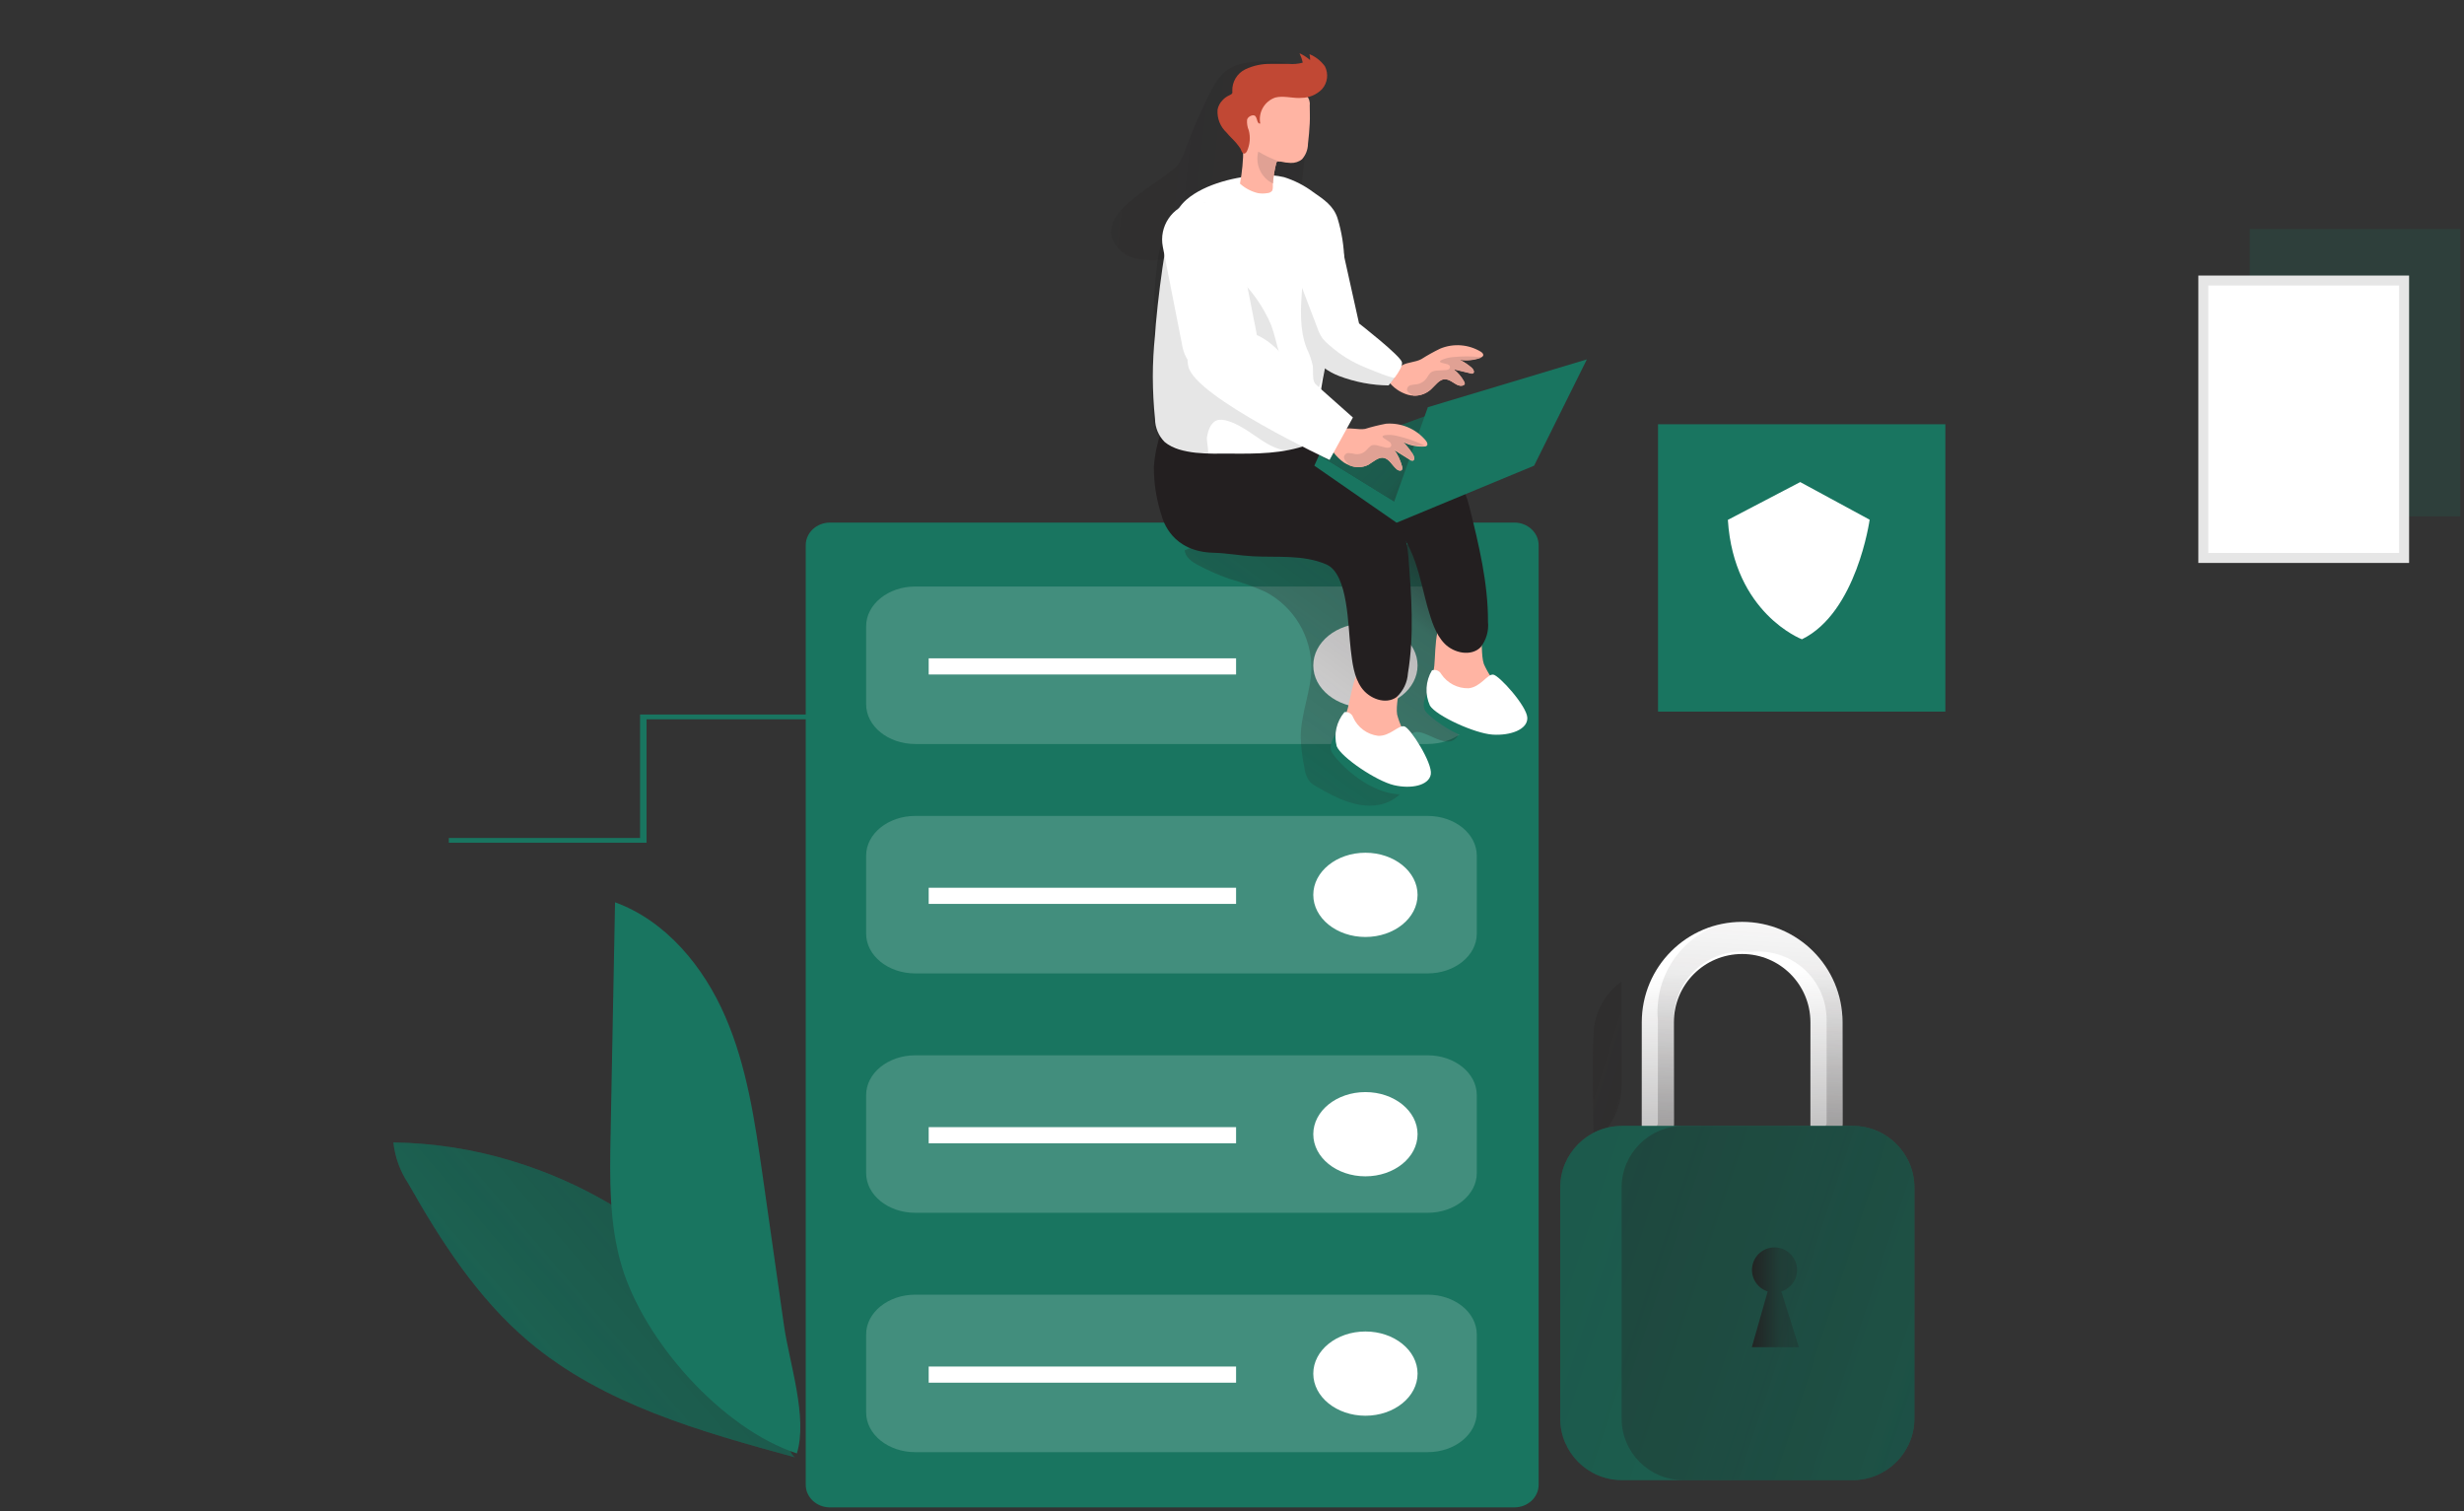 <svg width="269" height="165" viewBox="0 0 269 165" fill="none" xmlns="http://www.w3.org/2000/svg">
<rect x="0" y="0" width="269" height="165" fill="#333333" stroke="none"/>
<path d="M165.323 57.047H90.617C89.152 57.047 87.964 58.153 87.964 59.516V162.089C87.964 163.453 89.152 164.558 90.617 164.558H165.323C166.788 164.558 167.976 163.453 167.976 162.089V59.516C167.976 58.153 166.788 57.047 165.323 57.047Z" fill="#197560"/>
<g opacity="0.18">
<path d="M155.851 89.071H99.932C96.964 89.071 94.558 91.014 94.558 93.412V101.924C94.558 104.322 96.964 106.265 99.932 106.265H155.851C158.818 106.265 161.224 104.322 161.224 101.924V93.412C161.224 91.014 158.818 89.071 155.851 89.071Z" fill="white"/>
</g>
<path d="M149.066 102.287C152.21 102.287 154.759 100.228 154.759 97.689C154.759 95.149 152.21 93.09 149.066 93.09C145.922 93.09 143.374 95.149 143.374 97.689C143.374 100.228 145.922 102.287 149.066 102.287Z" fill="white"/>
<path d="M134.945 96.913H101.387V98.676H134.945V96.913Z" fill="white"/>
<g opacity="0.18">
<path d="M155.851 64.027H99.932C96.964 64.027 94.558 65.97 94.558 68.368V76.88C94.558 79.278 96.964 81.221 99.932 81.221H155.851C158.818 81.221 161.224 79.278 161.224 76.88V68.368C161.224 65.97 158.818 64.027 155.851 64.027Z" fill="white"/>
</g>
<path d="M149.066 77.243C152.21 77.243 154.759 75.184 154.759 72.645C154.759 70.105 152.21 68.046 149.066 68.046C145.922 68.046 143.374 70.105 143.374 72.645C143.374 75.184 145.922 77.243 149.066 77.243Z" fill="white"/>
<path d="M134.945 71.868H101.387V73.631H134.945V71.868Z" fill="white"/>
<g opacity="0.18">
<path d="M155.851 115.203H99.932C96.964 115.203 94.558 117.147 94.558 119.544V128.057C94.558 130.454 96.964 132.398 99.932 132.398H155.851C158.818 132.398 161.224 130.454 161.224 128.057V119.544C161.224 117.147 158.818 115.203 155.851 115.203Z" fill="white"/>
</g>
<path d="M149.066 128.416C152.21 128.416 154.759 126.357 154.759 123.818C154.759 121.278 152.21 119.219 149.066 119.219C145.922 119.219 143.374 121.278 143.374 123.818C143.374 126.357 145.922 128.416 149.066 128.416Z" fill="white"/>
<path d="M134.945 123.046H101.387V124.809H134.945V123.046Z" fill="white"/>
<g opacity="0.18">
<path d="M155.851 141.333H99.932C96.964 141.333 94.558 143.277 94.558 145.674V154.187C94.558 156.584 96.964 158.528 99.932 158.528H155.851C158.818 158.528 161.224 156.584 161.224 154.187V145.674C161.224 143.277 158.818 141.333 155.851 141.333Z" fill="white"/>
</g>
<path d="M149.066 154.55C152.21 154.55 154.759 152.492 154.759 149.952C154.759 147.412 152.21 145.354 149.066 145.354C145.922 145.354 143.374 147.412 143.374 149.952C143.374 152.492 145.922 154.55 149.066 154.55Z" fill="white"/>
<path d="M134.945 149.18H101.387V150.943H134.945V149.18Z" fill="white"/>
<path opacity="0.18" d="M268.608 25H245.604V56.371H268.608V25Z" fill="#197560"/>
<path d="M263.004 30.082H240V61.453H263.004V30.082Z" fill="white"/>
<path d="M240.541 60.911V30.623H262.463V60.911H240.541Z" stroke="black" stroke-opacity="0.1" stroke-width="1.083"/>
<path d="M93 78.528L93 78L69.877 78L69.877 91.478L49 91.478L49 92L70.583 92L70.583 78.528L93 78.528Z" fill="#197560"/>
<path d="M177.037 107.132V118.485C177.037 120.904 175.911 123.182 173.998 124.657C173.941 122.244 173.806 115.519 173.998 112.537C174.165 110.374 175.281 108.398 177.037 107.132Z" fill="url(#paint0_linear_95_185)"/>
<path d="M199.4 124.667C198.446 124.667 197.67 123.906 197.649 122.952V111.599C197.649 107.48 194.313 104.144 190.195 104.144C186.076 104.144 182.74 107.48 182.74 111.599V122.952C182.74 123.922 181.958 124.704 180.989 124.704C180.019 124.704 179.237 123.922 179.237 122.952V111.599C179.237 105.546 184.137 100.636 190.189 100.636C196.241 100.636 201.152 105.536 201.152 111.588V122.952C201.131 123.906 200.354 124.667 199.4 124.667Z" fill="white"/>
<path d="M201.152 111.599V122.952C201.152 123.568 200.818 124.136 200.286 124.443C200.021 124.605 199.713 124.688 199.4 124.688C198.441 124.688 197.659 123.912 197.649 122.952V111.599C197.649 107.825 194.829 104.645 191.081 104.197C190.783 104.165 190.491 104.144 190.194 104.144C186.076 104.144 182.74 107.481 182.74 111.599V122.952C182.735 123.568 182.406 124.13 181.875 124.443C181.604 124.605 181.296 124.688 180.978 124.688C180.014 124.688 179.232 123.901 179.227 122.937V111.599C179.237 105.547 184.142 100.647 190.189 100.641C190.486 100.641 190.783 100.657 191.075 100.688C196.763 101.152 201.141 105.896 201.147 111.599H201.152Z" fill="url(#paint1_linear_95_185)"/>
<path d="M201.134 111.327V122.68C201.416 123.155 201.254 123.77 200.78 124.046C200.305 124.328 199.69 124.166 199.414 123.692C199.232 123.379 199.232 122.993 199.414 122.68V111.327C199.414 107.209 196.078 103.872 191.96 103.872C191.663 103.872 191.36 103.893 191.063 103.925C190.766 103.893 190.474 103.872 190.177 103.872C186.059 103.872 182.723 107.209 182.723 111.327V122.68C182.999 123.16 182.837 123.77 182.358 124.046C181.878 124.322 181.268 124.161 180.992 123.681C180.815 123.374 180.815 122.993 180.992 122.68V111.327C180.512 105.77 184.63 100.875 190.187 100.396C195.744 99.916 200.639 104.034 201.119 109.591C201.171 110.17 201.171 110.748 201.119 111.327H201.134Z" fill="url(#paint2_linear_95_185)"/>
<path d="M202.257 122.911H177.069C173.347 122.911 170.329 125.928 170.329 129.651V154.839C170.329 158.562 173.347 161.58 177.069 161.58H202.257C205.98 161.58 208.998 158.562 208.998 154.839V129.651C208.998 125.928 205.98 122.911 202.257 122.911Z" fill="#197560"/>
<path d="M202.263 122.915H177.059C173.342 122.915 170.329 125.928 170.329 129.645V154.849C170.329 158.566 173.342 161.579 177.059 161.579H202.263C205.979 161.579 208.992 158.566 208.992 154.849V129.645C208.992 125.928 205.979 122.915 202.263 122.915Z" fill="url(#paint3_linear_95_185)"/>
<path d="M202.267 122.915H183.767C180.05 122.915 177.037 125.928 177.037 129.645V154.849C177.037 158.566 180.05 161.579 183.767 161.579H202.267C205.984 161.579 208.997 158.566 208.997 154.849V129.645C208.997 125.928 205.984 122.915 202.267 122.915Z" fill="url(#paint4_linear_95_185)"/>
<path d="M192.984 140.983C191.691 140.571 190.972 139.19 191.383 137.892C191.795 136.594 193.177 135.88 194.475 136.292C195.767 136.703 196.487 138.085 196.075 139.383C195.835 140.144 195.236 140.738 194.475 140.983L196.388 147.066H191.253L192.984 140.983Z" fill="url(#paint5_linear_95_185)"/>
<path d="M212.38 46.313H181.009V77.684H212.38V46.313Z" fill="#197560"/>
<path d="M42.948 124.714C43.12 126.314 43.672 127.847 44.564 129.187C48.14 135.51 52.154 141.729 57.69 146.42C65.837 153.306 76.498 156.283 86.798 159.093C85.881 158.644 84.77 153.875 84.359 152.853C83.561 150.809 82.816 148.745 82.054 146.686C80.84 143.444 78.327 140.837 75.825 138.445C70.221 133.028 63.408 129.025 55.954 126.757C51.737 125.465 47.358 124.782 42.948 124.714Z" fill="#197560"/>
<path d="M42.948 124.714C43.12 126.314 43.672 127.847 44.564 129.187C48.14 135.51 52.154 141.729 57.69 146.42C65.837 153.306 76.498 156.283 86.798 159.093C85.881 158.644 84.77 153.875 84.359 152.853C83.561 150.809 82.816 148.745 82.054 146.686C80.84 143.444 78.327 140.837 75.825 138.445C70.221 133.028 63.408 129.025 55.954 126.757C51.737 125.465 47.358 124.782 42.948 124.714Z" fill="url(#paint6_linear_95_185)"/>
<path d="M83.248 128.254C82.404 122.374 81.543 116.415 79.177 110.968C76.816 105.52 72.713 100.532 67.146 98.499C66.984 106.918 66.823 115.331 66.661 123.745C66.562 128.603 66.484 133.56 67.876 138.221C70.326 146.42 78.817 155.97 86.996 158.665C88.211 154.745 86.178 148.803 85.594 144.726L83.248 128.254Z" fill="#197560"/>
<path d="M188.631 56.755L196.533 52.626L204.113 56.734C204.113 56.734 202.705 66.878 196.721 69.787C196.705 69.787 189.282 66.946 188.636 56.76L188.631 56.755Z" fill="white"/>
<path d="M154.419 79.945C153.788 80.227 153.434 80.904 153.564 81.587C153.637 82.249 153.95 82.875 154.054 83.532C154.362 85.445 152.766 87.306 150.895 87.785C148.445 88.411 145.932 87.175 143.753 85.883C143.482 85.742 143.232 85.565 143.008 85.351C142.659 84.887 142.45 84.34 142.398 83.761C142.164 82.682 142.033 81.582 142.002 80.472C142.002 77.944 143.112 75.53 143.17 73.017C143.206 69.493 141.267 66.241 138.144 64.604C136.873 64.046 135.569 63.572 134.23 63.196C133.057 62.79 131.92 62.289 130.831 61.706C130.143 61.346 129.392 60.84 129.34 60.074C130.492 59.558 131.754 59.344 133.005 59.448H154.622C154.893 59.422 155.164 59.469 155.415 59.589C155.66 59.777 155.842 60.037 155.936 60.334C157.38 63.801 157.213 67.638 157.51 71.313C157.625 73.106 157.958 74.883 158.501 76.599C158.808 77.532 159.804 79.309 159.178 80.289C158 82.109 155.743 79.58 154.414 79.94L154.419 79.945Z" fill="url(#paint7_linear_95_185)"/>
<path d="M128.736 17.803C129.09 17.224 129.361 16.604 129.554 15.953C130.279 13.987 131.118 12.064 132.067 10.197C132.453 9.296 133.026 8.488 133.751 7.826C135.101 6.721 136.998 6.695 138.745 6.715C139.907 6.715 141.236 6.825 141.935 7.753C142.31 8.368 142.498 9.077 142.477 9.796C142.852 15.78 142.19 21.786 140.517 27.546C137.311 27.707 134.1 27.853 130.889 27.973C128.705 28.062 124.347 29.105 122.554 27.541C117.982 23.558 127.219 19.966 128.731 17.808L128.736 17.803Z" fill="url(#paint8_linear_95_185)"/>
<path d="M156.577 72.737C156.431 73.638 156.483 74.561 156.728 75.442C157.072 76.276 157.661 76.985 158.422 77.475C160.033 78.601 162.019 79.06 163.958 78.757C164.219 78.742 164.469 78.638 164.656 78.45C164.776 78.293 164.839 78.101 164.844 77.908C164.839 76.86 164.437 75.849 163.718 75.082C163.004 74.321 162.42 73.445 161.998 72.497C161.372 70.646 162.608 66.111 159.24 66.424C156.451 66.684 156.79 70.777 156.582 72.737H156.577Z" fill="#FFB4A3"/>
<path d="M144.347 47.564C146.907 47.658 149.461 47.903 151.994 48.309C156.467 48.997 159.329 50.895 160.434 55.383C161.445 59.48 162.462 63.635 162.446 67.863C162.55 68.858 162.264 69.859 161.648 70.651C160.611 71.694 158.735 71.308 157.713 70.266C156.691 69.223 156.274 67.722 155.857 66.314C155.158 63.922 154.267 58.25 151.734 57.614C147.438 56.54 143.028 59.246 138.821 57.614C137.32 57.088 135.892 56.379 134.568 55.498C133.244 54.606 132.217 53.334 131.633 51.844C131.367 51.051 131.221 50.228 131.195 49.394C131.143 48.706 131.159 48.017 131.242 47.334C131.378 46.542 131.508 46.636 132.305 46.641C133.656 46.641 134.995 46.745 136.34 46.871C139.009 47.095 141.678 47.491 144.352 47.564H144.347Z" fill="#231F20"/>
<path d="M155.742 75.806C155.742 75.806 155.132 76.886 155.617 77.631C156.102 78.376 161.508 82.797 165.845 80.373C170.182 77.949 160.908 76.349 160.908 76.349L155.742 75.806Z" fill="#197560"/>
<path d="M156.326 73.18C156.722 73.044 157.155 73.222 157.348 73.592C158.01 74.582 159.136 75.166 160.329 75.135C161.659 74.994 162.373 73.576 163.014 73.644C163.655 73.712 166.694 77.079 166.741 78.356C166.788 79.633 164.906 80.321 162.957 80.196C161.007 80.071 156.806 78.153 156.107 77.027C155.544 75.786 155.627 74.347 156.331 73.18H156.326Z" fill="white"/>
<path d="M147.136 77.344C146.844 78.209 146.74 79.132 146.839 80.044C147.042 80.925 147.506 81.718 148.174 82.328C149.576 83.709 151.463 84.486 153.428 84.507C153.689 84.538 153.955 84.47 154.173 84.319C154.314 84.183 154.413 84.006 154.45 83.813C154.617 82.771 154.382 81.707 153.803 80.831C153.225 79.966 152.792 79.007 152.526 78.001C152.208 76.077 154.173 71.798 150.796 71.553C147.97 71.36 147.637 75.467 147.136 77.349V77.344Z" fill="#FFB4A3"/>
<path d="M139.15 50.508C141.673 51.004 144.159 51.655 146.604 52.453C150.873 53.86 153.407 56.18 153.766 60.814C154.084 65.026 154.408 69.29 153.709 73.487C153.647 74.487 153.203 75.426 152.463 76.103C151.269 76.958 149.481 76.276 148.637 75.077C147.793 73.878 147.636 72.34 147.459 70.88C147.151 68.404 147.214 62.681 144.811 61.622C142.277 60.517 139.452 60.877 136.762 60.726C135.36 60.653 133.885 60.376 132.514 60.345C127.932 60.246 126.978 56.837 126.821 56.3C126.253 54.585 125.966 52.786 125.972 50.978C126.029 50.092 126.17 49.216 126.399 48.361C126.571 47.563 126.576 47.475 127.442 47.615C128.776 47.84 130.09 48.157 131.383 48.502C133.963 49.158 136.517 49.992 139.15 50.508Z" fill="#231F20"/>
<path d="M145.776 80.238C145.776 80.238 145.03 81.207 145.348 82.02C145.666 82.834 150.305 88.078 154.987 86.394C159.668 84.71 150.785 81.614 150.785 81.614L145.776 80.232V80.238Z" fill="#197560"/>
<path d="M146.776 77.741C147.188 77.673 147.595 77.918 147.725 78.314C148.22 79.409 149.242 80.17 150.43 80.326C151.765 80.399 152.667 79.117 153.324 79.299C153.98 79.482 156.394 83.292 156.206 84.517C156.019 85.742 154.074 86.159 152.171 85.711C150.269 85.263 146.437 82.693 145.932 81.468C145.588 80.165 145.906 78.773 146.776 77.741Z" fill="white"/>
<path d="M155.571 45.447L144.014 49.67L152.209 54.742L163.896 48.148L155.571 45.447Z" fill="#197560"/>
<path d="M155.571 45.447L144.014 49.67L152.209 54.742L163.896 48.148L155.571 45.447Z" fill="url(#paint9_linear_95_185)"/>
<path d="M143.488 50.837L152.469 57.062L167.482 50.837L173.242 39.234L155.884 44.452L152.209 54.742L144.014 49.67L143.488 50.837Z" fill="#197560"/>
<path d="M145.395 38.128C144.499 38.665 143.56 38.874 142.799 38.332L142.612 38.175C141.402 36.992 141.209 34.448 141.261 32.592C141.282 31.811 141.345 31.034 141.454 30.257L146.016 24.711L148.372 35.319C147.533 36.408 146.526 37.357 145.39 38.128H145.395Z" fill="white"/>
<path d="M145.437 35.475C145.354 35.981 145.348 36.518 145.275 37.039C144.864 39.885 143.785 42.721 144.196 45.635C144.389 46.271 144.374 46.948 144.15 47.574C143.832 48.053 143.347 48.398 142.794 48.544C140.084 49.55 137.123 49.544 134.23 49.518C132.061 49.518 128.944 49.69 127.15 48.252C126.483 47.584 126.108 46.683 126.097 45.739C125.78 42.69 125.78 39.614 126.097 36.565L126.186 35.371C126.436 32.624 126.78 29.892 127.229 27.171C127.562 25.206 128.031 23.084 129.548 21.781C131.561 20.045 135.079 19.227 137.675 19.128C138.52 19.075 139.364 19.148 140.188 19.341C141.34 19.706 142.419 20.259 143.383 20.983C144.546 21.786 145.583 22.474 146.016 23.809C146.485 25.341 146.735 26.926 146.761 28.526C146.782 30.038 146.589 31.539 146.193 32.999C146.005 33.708 145.713 34.401 145.536 35.11C145.484 35.214 145.463 35.34 145.437 35.475Z" fill="white"/>
<path opacity="0.1" d="M131.445 49.904C130.58 50.024 128.792 48.986 128.172 48.778C127.807 48.658 127.484 48.418 127.129 48.272C125.31 47.527 125.868 42.199 125.894 40.745C125.967 36.908 125.79 32.894 126.306 29.11C126.436 27.64 126.822 26.206 127.447 24.867C128.083 23.517 129.287 22.521 130.737 22.146C131.013 22.057 131.31 22.057 131.586 22.146C132.691 22.61 132.65 24.538 132.712 25.487C132.733 26.441 132.931 27.379 133.301 28.26C133.734 29.193 134.427 29.537 135.1 30.226C136.674 31.706 137.925 33.494 138.775 35.48C139.16 36.523 139.364 37.628 139.708 38.691C140.594 41.026 141.85 43.205 143.435 45.139C143.972 45.885 144.545 46.781 144.233 47.631C143.951 48.22 143.435 48.663 142.809 48.846C142.043 49.158 141.209 49.273 140.385 49.179C138.441 48.924 136.971 47.355 135.235 46.453C134.63 46.14 133.478 45.608 132.79 45.911C132.102 46.213 131.868 47.126 131.763 47.746C131.706 48.142 132.029 49.424 131.847 49.675C131.758 49.805 131.617 49.888 131.461 49.904H131.445Z" fill="#020202"/>
<path d="M142.163 17.376C141.813 17.657 141.37 17.803 140.917 17.788C140.536 17.777 140.161 17.725 139.791 17.637H139.588C139.535 17.616 139.478 17.616 139.431 17.637C139.379 17.673 139.343 17.73 139.332 17.793C139.144 18.528 139.019 19.273 138.962 20.029V20.441C138.967 20.582 138.936 20.728 138.863 20.853C138.733 20.988 138.555 21.072 138.363 21.082C138.018 21.14 137.669 21.14 137.325 21.082C136.601 20.905 135.928 20.551 135.37 20.045C135.61 18.778 135.73 17.491 135.73 16.198C135.73 14.53 135.553 12.836 135.97 11.22C136.199 9.734 137.591 8.717 139.077 8.947C139.197 8.968 139.311 8.994 139.431 9.025C140.609 9.176 141.725 9.661 142.637 10.427C142.903 10.714 143.033 11.105 142.986 11.491C142.986 12.153 143.023 12.82 142.986 13.482C142.95 14.144 142.887 14.973 142.793 15.718C142.783 16.328 142.559 16.912 142.157 17.371L142.163 17.376Z" fill="#FFB4A3"/>
<path d="M141.819 10.698C140.97 10.698 140.068 10.438 139.234 10.646C138.05 11.047 137.347 12.262 137.586 13.487C137.242 13.555 137.274 12.966 137.065 12.695C136.857 12.429 136.247 12.695 136.148 13.054C136.111 13.461 136.174 13.867 136.335 14.238C136.528 14.983 136.461 15.77 136.148 16.474C136.075 16.636 135.918 16.823 135.752 16.756C135.585 16.688 135.496 16.37 135.418 16.218C135.277 16.01 135.126 15.807 134.964 15.614C134.631 15.218 134.219 14.868 133.901 14.467C133.208 13.821 132.848 12.898 132.926 11.954C132.999 11.584 133.182 11.24 133.442 10.964C133.661 10.719 133.927 10.526 134.224 10.396C134.344 10.338 134.485 10.276 134.532 10.156C134.547 10.083 134.547 10.005 134.532 9.932C134.5 8.936 135.053 8.008 135.95 7.57C136.831 7.153 137.8 6.95 138.775 6.976H140.678C141.194 7.023 141.72 6.976 142.221 6.841C142.148 6.486 142.028 6.142 141.871 5.814C142.288 6.007 142.679 6.257 143.029 6.559C143.039 6.34 143.013 6.121 142.956 5.913C143.628 6.189 144.212 6.648 144.639 7.232C145.062 8.05 144.937 9.04 144.332 9.729C143.743 10.333 142.94 10.677 142.096 10.682L141.835 10.698H141.819Z" fill="#C14834"/>
<path d="M139.792 17.642H139.588C139.536 17.621 139.479 17.621 139.432 17.642C139.38 17.678 139.343 17.736 139.333 17.798C139.145 18.533 139.02 19.279 138.963 20.035C137.67 19.399 137.003 17.939 137.368 16.547C138.129 17.006 138.937 17.381 139.776 17.673L139.792 17.642Z" fill="#E0A194"/>
<path d="M159.189 42.059C158.689 41.85 158.266 41.381 157.698 41.402C157.13 41.423 156.676 42.09 156.207 42.517C155.696 42.976 155.029 43.216 154.346 43.195C154.127 43.185 153.914 43.153 153.705 43.096C152.819 42.835 152.047 42.288 151.516 41.537C151.516 41.537 152.902 39.979 153.08 39.874C153.689 39.525 154.518 39.557 155.175 39.202C155.837 38.78 156.525 38.399 157.234 38.055C158.678 37.461 160.315 37.586 161.655 38.389C161.816 38.488 161.999 38.665 161.91 38.842C161.874 38.91 161.811 38.962 161.738 38.994C160.972 39.296 160.138 39.39 159.325 39.254C159.804 39.489 160.247 39.781 160.654 40.135C160.831 40.292 160.998 40.589 160.805 40.729C160.701 40.776 160.581 40.776 160.477 40.729L158.673 40.292C159.142 40.651 159.528 41.105 159.815 41.621C159.867 41.704 159.893 41.803 159.888 41.902C159.799 42.132 159.439 42.158 159.199 42.053L159.189 42.059Z" fill="#FFB4A3"/>
<path d="M159.187 42.059C158.687 41.85 158.265 41.381 157.696 41.402C157.128 41.423 156.675 42.09 156.206 42.518C155.695 42.976 155.027 43.216 154.345 43.195C154.173 43.117 154.006 43.018 153.855 42.903C153.74 42.831 153.651 42.721 153.61 42.591C153.583 42.346 153.74 42.121 153.974 42.054C154.219 41.996 154.47 41.96 154.72 41.944C155.116 41.871 155.471 41.652 155.71 41.334C155.914 41.069 156.039 40.724 156.331 40.589C156.523 40.5 156.732 40.453 156.941 40.453L157.759 40.401C157.884 40.401 158.009 40.38 158.124 40.328C158.239 40.271 158.306 40.151 158.296 40.021C158.296 39.88 158.124 39.807 157.988 39.755C157.722 39.656 156.821 39.604 157.399 39.286C157.821 39.108 158.27 38.999 158.729 38.973C159.641 38.884 160.563 38.884 161.481 38.973C161.58 38.983 161.674 38.999 161.773 39.025C161.007 39.327 160.172 39.421 159.359 39.286C159.839 39.52 160.282 39.812 160.689 40.167C160.866 40.323 161.033 40.62 160.84 40.761C160.735 40.808 160.616 40.808 160.511 40.761L158.708 40.323C159.177 40.683 159.563 41.136 159.849 41.652C159.901 41.736 159.927 41.835 159.922 41.934C159.797 42.142 159.437 42.163 159.198 42.059H159.187Z" fill="#E0A194"/>
<path d="M151.598 42.075C149.758 42.054 147.934 41.704 146.208 41.053C144.983 40.573 143.899 39.791 143.065 38.78C142.955 38.65 142.872 38.498 142.82 38.332C142.726 38.055 142.726 37.753 142.82 37.477C143.049 36.658 143.529 35.934 144.191 35.397C145.974 34.068 148.392 35.324 148.392 35.324C148.392 35.324 152.933 38.858 153.058 39.557C153.131 39.937 152.693 40.651 152.265 41.22C151.838 41.788 151.593 42.075 151.593 42.075H151.598Z" fill="white"/>
<path d="M130.191 22.122L130.186 22.123C127.96 22.561 126.51 24.721 126.948 26.947L129.097 37.872C129.535 40.098 131.695 41.547 133.921 41.109L133.926 41.108C136.152 40.671 137.601 38.511 137.163 36.285L135.014 25.36C134.576 23.134 132.417 21.684 130.191 22.122Z" fill="white"/>
<path opacity="0.1" d="M151.598 42.074C149.758 42.053 147.934 41.704 146.208 41.052C145.995 40.969 144.879 40.307 144.717 40.375C144.65 40.427 144.603 40.5 144.582 40.583L143.977 42.303C143.612 42.064 143.383 41.662 143.367 41.224C143.32 40.792 143.367 40.359 143.32 39.937C143.18 39.28 142.955 38.639 142.658 38.034C141.845 35.959 141.996 33.65 142.153 31.429L143.805 35.761C143.941 36.173 144.134 36.569 144.373 36.929C144.592 37.205 144.843 37.456 145.119 37.674C146.297 38.727 147.652 39.562 149.122 40.14C149.378 40.244 152.161 41.428 152.313 41.214C151.927 41.704 151.598 42.069 151.598 42.069V42.074Z" fill="#020202"/>
<path d="M152.428 51.176C151.979 50.78 151.682 50.139 151.109 49.992C150.535 49.841 149.946 50.394 149.388 50.738C148.747 51.061 147.997 51.082 147.34 50.806C147.121 50.722 146.918 50.618 146.72 50.493C145.88 49.899 145.239 49.065 144.879 48.1C144.879 48.1 146.584 46.88 146.787 46.823C147.475 46.651 148.278 46.948 149.024 46.823C149.774 46.589 150.541 46.401 151.312 46.255C152.959 46.13 154.57 46.802 155.633 48.064C155.774 48.225 155.91 48.481 155.79 48.637C155.738 48.694 155.665 48.736 155.587 48.742C154.737 48.809 153.882 48.632 153.126 48.236C153.559 48.648 153.934 49.112 154.252 49.617C154.403 49.841 154.497 50.212 154.252 50.305C154.148 50.305 154.028 50.305 153.924 50.206L152.224 49.143C152.615 49.685 152.902 50.3 153.074 50.947C153.105 51.051 153.105 51.16 153.074 51.264C153.001 51.457 152.636 51.4 152.428 51.176Z" fill="#FFB4A3"/>
<path d="M152.427 51.176C151.979 50.78 151.682 50.139 151.108 49.993C150.535 49.842 149.946 50.395 149.388 50.739C148.747 51.062 147.996 51.083 147.339 50.806C147.183 50.666 147.042 50.509 146.912 50.337C146.808 50.222 146.74 50.077 146.724 49.92C146.74 49.665 146.954 49.461 147.209 49.456C147.459 49.472 147.709 49.508 147.954 49.566C148.356 49.628 148.768 49.508 149.07 49.237C149.331 49.013 149.534 48.685 149.815 48.596C150.029 48.56 150.243 48.58 150.451 48.648L151.285 48.862C151.411 48.888 151.536 48.888 151.656 48.862C151.791 48.836 151.89 48.721 151.895 48.586C151.875 48.429 151.786 48.288 151.65 48.205C151.405 48.012 150.519 47.653 151.166 47.507C151.624 47.449 152.093 47.475 152.547 47.595C153.485 47.809 154.403 48.122 155.284 48.518C155.383 48.56 155.477 48.612 155.565 48.669C154.716 48.737 153.861 48.56 153.105 48.163C153.537 48.575 153.913 49.039 154.231 49.545C154.382 49.769 154.476 50.139 154.231 50.233C154.126 50.233 154.007 50.233 153.902 50.134L152.203 49.07C152.594 49.613 152.881 50.228 153.053 50.874C153.084 50.978 153.084 51.088 153.053 51.192C153 51.458 152.636 51.401 152.427 51.176Z" fill="#E0A194"/>
<path d="M139.995 38.728L147.699 45.577L145.15 50.206C145.15 50.206 130.486 43.341 129.741 40.026C128.995 36.71 132.874 36.836 132.874 36.836C132.874 36.836 136.08 34.344 139.995 38.728Z" fill="white"/>
<defs>
<linearGradient id="paint0_linear_95_185" x1="152.443" y1="108.815" x2="206.162" y2="125.288" gradientUnits="userSpaceOnUse">
<stop stop-color="#231F20"/>
<stop offset="0.13" stop-color="#231F20" stop-opacity="0.69"/>
<stop offset="0.25" stop-color="#231F20" stop-opacity="0.32"/>
<stop offset="1" stop-color="#231F20" stop-opacity="0"/>
</linearGradient>
<linearGradient id="paint1_linear_95_185" x1="190.893" y1="133.493" x2="189.715" y2="106.073" gradientUnits="userSpaceOnUse">
<stop stop-color="#231F20"/>
<stop offset="0.13" stop-color="#231F20" stop-opacity="0.69"/>
<stop offset="0.25" stop-color="#231F20" stop-opacity="0.32"/>
<stop offset="1" stop-color="#231F20" stop-opacity="0"/>
</linearGradient>
<linearGradient id="paint2_linear_95_185" x1="189.218" y1="146.983" x2="192.377" y2="96.475" gradientUnits="userSpaceOnUse">
<stop stop-color="#231F20"/>
<stop offset="0.13" stop-color="#231F20" stop-opacity="0.69"/>
<stop offset="0.25" stop-color="#231F20" stop-opacity="0.32"/>
<stop offset="1" stop-color="#231F20" stop-opacity="0"/>
</linearGradient>
<linearGradient id="paint3_linear_95_185" x1="112.878" y1="116.837" x2="334.611" y2="190.218" gradientUnits="userSpaceOnUse">
<stop stop-color="#231F20"/>
<stop offset="0.13" stop-color="#231F20" stop-opacity="0.69"/>
<stop offset="0.25" stop-color="#231F20" stop-opacity="0.32"/>
<stop offset="1" stop-color="#231F20" stop-opacity="0"/>
</linearGradient>
<linearGradient id="paint4_linear_95_185" x1="127.015" y1="120.403" x2="317.601" y2="183.478" gradientUnits="userSpaceOnUse">
<stop stop-color="#231F20"/>
<stop offset="0.13" stop-color="#231F20" stop-opacity="0.69"/>
<stop offset="0.25" stop-color="#231F20" stop-opacity="0.32"/>
<stop offset="1" stop-color="#231F20" stop-opacity="0"/>
</linearGradient>
<linearGradient id="paint5_linear_95_185" x1="190.455" y1="141.624" x2="205.849" y2="141.624" gradientUnits="userSpaceOnUse">
<stop stop-color="#231F20"/>
<stop offset="0.13" stop-color="#231F20" stop-opacity="0.69"/>
<stop offset="0.25" stop-color="#231F20" stop-opacity="0.32"/>
<stop offset="1" stop-color="#231F20" stop-opacity="0"/>
</linearGradient>
<linearGradient id="paint6_linear_95_185" x1="86.788" y1="123.234" x2="22.863" y2="177.682" gradientUnits="userSpaceOnUse">
<stop stop-color="#231F20"/>
<stop offset="0.13" stop-color="#231F20" stop-opacity="0.69"/>
<stop offset="0.25" stop-color="#231F20" stop-opacity="0.32"/>
<stop offset="1" stop-color="#231F20" stop-opacity="0"/>
</linearGradient>
<linearGradient id="paint7_linear_95_185" x1="157.223" y1="52.307" x2="123.288" y2="99.128" gradientUnits="userSpaceOnUse">
<stop stop-color="#231F20"/>
<stop offset="0.13" stop-color="#231F20" stop-opacity="0.69"/>
<stop offset="0.25" stop-color="#231F20" stop-opacity="0.32"/>
<stop offset="1" stop-color="#231F20" stop-opacity="0"/>
</linearGradient>
<linearGradient id="paint8_linear_95_185" x1="203.952" y1="25.315" x2="60.583" y2="9.796" gradientUnits="userSpaceOnUse">
<stop stop-color="#231F20"/>
<stop offset="0.13" stop-color="#231F20" stop-opacity="0.69"/>
<stop offset="0.25" stop-color="#231F20" stop-opacity="0.32"/>
<stop offset="1" stop-color="#231F20" stop-opacity="0"/>
</linearGradient>
<linearGradient id="paint9_linear_95_185" x1="163.974" y1="58" x2="127.667" y2="25.05" gradientUnits="userSpaceOnUse">
<stop stop-color="#231F20"/>
<stop offset="0.13" stop-color="#231F20" stop-opacity="0.69"/>
<stop offset="0.25" stop-color="#231F20" stop-opacity="0.32"/>
<stop offset="1" stop-color="#231F20" stop-opacity="0"/>
</linearGradient>
</defs>
</svg>
